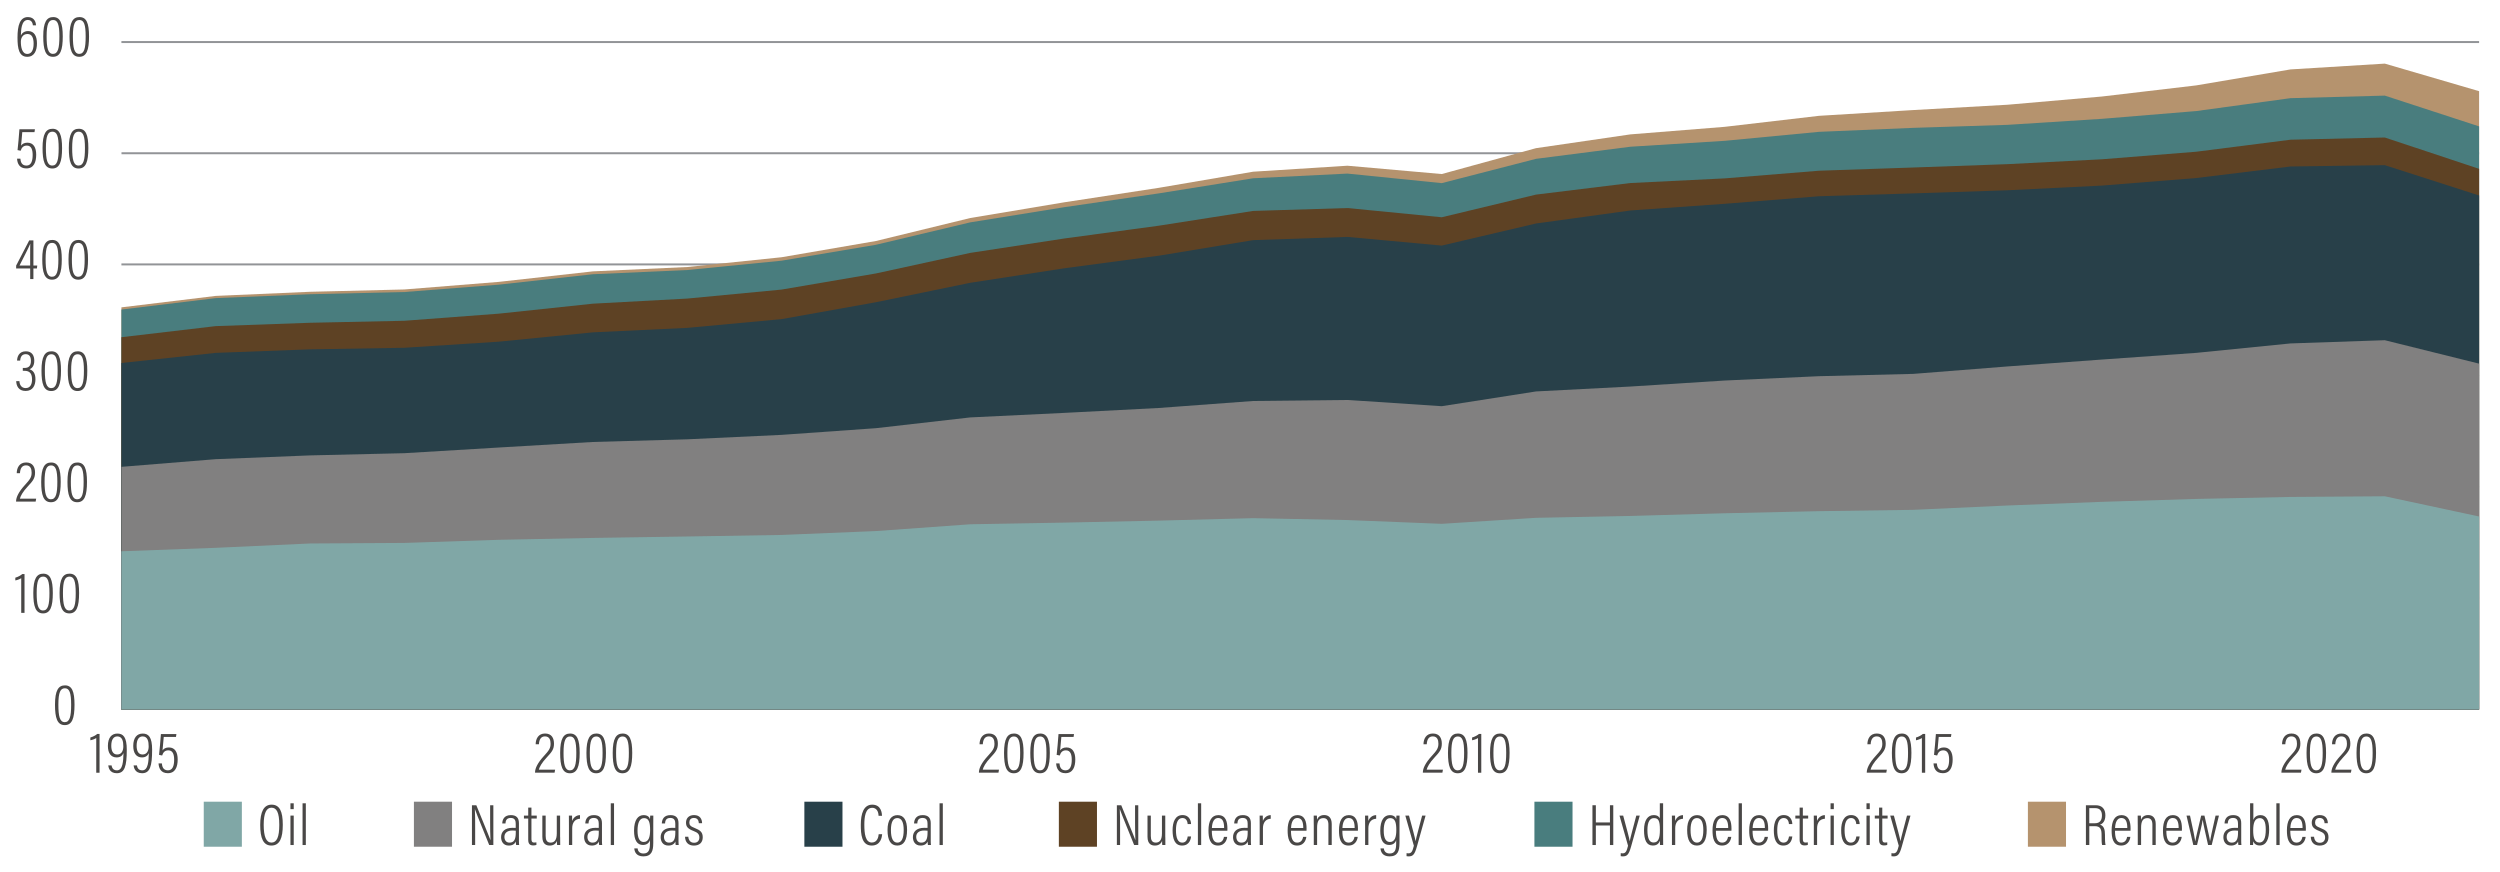 <?xml version="1.0" encoding="utf-8"?>
<!-- Generator: Adobe Illustrator 26.0.2, SVG Export Plug-In . SVG Version: 6.00 Build 0)  -->
<svg version="1.1" xmlns="http://www.w3.org/2000/svg" xmlns:xlink="http://www.w3.org/1999/xlink" x="0px" y="0px"
	 viewBox="0 0 940 327.89" style="enable-background:new 0 0 940 327.89;" xml:space="preserve">
<style type="text/css">
	.st0{fill:#494746;}
	.st1{fill:none;stroke:#929497;stroke-width:0.75;}
	.st2{fill:none;stroke:#929497;stroke-width:0.25;}
	.st3{fill:#B5936E;}
	.st4{fill:#497D7E;}
	.st5{fill:#5E4224;}
	.st6{fill:#284049;}
	.st7{fill:#80A7A6;}
	.st8{fill:#818080;}
</style>
<g id="LHS_Chart">
</g>
<g id="RHS_Chart">
	<g>
		<path class="st0" d="M12.36,9.52c-0.02-0.2-0.13-2.02-1.89-2.02c-2.49,0-2.55,3.92-2.62,5.83c0.37-0.79,1.21-1.65,2.73-1.65
			c2.29,0,3.32,1.89,3.32,4.64c0,2.6-0.92,5.04-3.65,5.04c-3.08,0-3.67-3.04-3.67-7.22c0-4.62,0.92-7.72,3.94-7.72
			c2.6,0,3.01,2.31,3.04,3.1H12.36z M12.64,16.41c0-2.18-0.64-3.63-2.29-3.63c-1.83,0-2.51,1.56-2.51,2.9c0,1.96,0.42,4.6,2.42,4.6
			C11.7,20.28,12.64,19.07,12.64,16.41z"/>
		<path class="st0" d="M23.6,13.7c0,5.19-0.95,7.66-3.67,7.66c-2.86,0-3.67-2.73-3.67-7.68c0-5.39,1.3-7.26,3.74-7.26
			C22.61,6.42,23.6,8.64,23.6,13.7z M17.53,13.66c0,4.36,0.51,6.6,2.4,6.6c1.87,0,2.4-2.13,2.4-6.56c0-4.49-0.64-6.18-2.35-6.18
			C18.3,7.52,17.53,9.02,17.53,13.66z"/>
		<path class="st0" d="M33.48,13.7c0,5.19-0.95,7.66-3.67,7.66c-2.86,0-3.67-2.73-3.67-7.68c0-5.39,1.3-7.26,3.74-7.26
			C32.49,6.42,33.48,8.64,33.48,13.7z M27.41,13.66c0,4.36,0.51,6.6,2.4,6.6c1.87,0,2.4-2.13,2.4-6.56c0-4.49-0.64-6.18-2.35-6.18
			C28.18,7.52,27.41,9.02,27.41,13.66z"/>
	</g>
	<g>
		<path class="st0" d="M12.97,49.69h-4.6C8.27,51.23,8,53.92,7.91,54.77c0.42-0.62,1.14-1.12,2.4-1.12c2.33,0,3.3,1.89,3.3,4.51
			c0,2.75-0.86,5.17-3.7,5.17c-2.66,0-3.39-1.89-3.5-3.67h1.25c0.09,1.03,0.4,2.6,2.29,2.6c1.78,0,2.33-1.76,2.33-4
			c0-1.94-0.48-3.52-2.18-3.52c-1.36,0-1.98,0.81-2.33,1.94l-1.17-0.24c0.2-1.65,0.55-5.59,0.7-7.83h5.83L12.97,49.69z"/>
		<path class="st0" d="M23.34,55.7c0,5.19-0.95,7.66-3.67,7.66c-2.86,0-3.67-2.73-3.67-7.68c0-5.39,1.3-7.26,3.74-7.26
			C22.35,48.41,23.34,50.64,23.34,55.7z M17.26,55.65c0,4.36,0.51,6.6,2.4,6.6c1.87,0,2.4-2.13,2.4-6.56c0-4.49-0.64-6.18-2.35-6.18
			C18.03,49.51,17.26,51.01,17.26,55.65z"/>
		<path class="st0" d="M33.22,55.7c0,5.19-0.95,7.66-3.67,7.66c-2.86,0-3.67-2.73-3.67-7.68c0-5.39,1.3-7.26,3.74-7.26
			C32.23,48.41,33.22,50.64,33.22,55.7z M27.14,55.65c0,4.36,0.51,6.6,2.4,6.6c1.87,0,2.4-2.13,2.4-6.56c0-4.49-0.64-6.18-2.35-6.18
			C27.91,49.51,27.14,51.01,27.14,55.65z"/>
	</g>
	<g>
		<path class="st0" d="M11.35,104.94v-4H6.07v-1.08l4.91-9.46h1.58v9.44h1.45l-0.13,1.1h-1.32v4H11.35z M11.35,95.43
			c0-1.19-0.02-2.75,0.04-3.81c-0.73,1.76-2.84,5.81-4.05,8.21h4V95.43z"/>
		<path class="st0" d="M23.23,97.5c0,5.19-0.95,7.66-3.67,7.66c-2.86,0-3.67-2.73-3.67-7.68c0-5.39,1.3-7.26,3.74-7.26
			C22.24,90.22,23.23,92.44,23.23,97.5z M17.15,97.46c0,4.36,0.51,6.6,2.4,6.6c1.87,0,2.4-2.13,2.4-6.56c0-4.49-0.64-6.18-2.35-6.18
			C17.92,91.32,17.15,92.82,17.15,97.46z"/>
		<path class="st0" d="M33.1,97.5c0,5.19-0.95,7.66-3.67,7.66c-2.86,0-3.67-2.73-3.67-7.68c0-5.39,1.3-7.26,3.74-7.26
			C32.11,90.22,33.1,92.44,33.1,97.5z M27.03,97.46c0,4.36,0.51,6.6,2.4,6.6c1.87,0,2.4-2.13,2.4-6.56c0-4.49-0.64-6.18-2.35-6.18
			C27.8,91.32,27.03,92.82,27.03,97.46z"/>
	</g>
	<g>
		<path class="st0" d="M6.42,135.59c0.02-1.39,0.68-3.5,3.3-3.5c2.35,0,3.17,1.63,3.17,3.56c0,1.89-0.84,2.82-1.78,3.17v0.02
			c1.34,0.44,2.22,1.5,2.22,3.78c0,2.11-0.86,4.38-3.7,4.38c-2.68,0-3.48-1.94-3.54-3.7H7.3c0.04,1.21,0.66,2.62,2.35,2.62
			c1.96,0,2.4-1.78,2.4-3.26c0-2.62-1.28-3.23-2.86-3.23H8.57v-1.08h0.64c1.43,0,2.42-0.62,2.42-2.64c0-1.47-0.51-2.55-1.98-2.55
			c-1.85,0-2.02,1.83-2.07,2.42H6.42z"/>
		<path class="st0" d="M22.94,139.37c0,5.19-0.95,7.66-3.67,7.66c-2.86,0-3.67-2.73-3.67-7.68c0-5.39,1.3-7.26,3.74-7.26
			C21.95,132.09,22.94,134.31,22.94,139.37z M16.87,139.33c0,4.36,0.51,6.6,2.4,6.6c1.87,0,2.4-2.13,2.4-6.56
			c0-4.49-0.64-6.18-2.35-6.18C17.64,133.19,16.87,134.69,16.87,139.33z"/>
		<path class="st0" d="M32.82,139.37c0,5.19-0.95,7.66-3.67,7.66c-2.86,0-3.67-2.73-3.67-7.68c0-5.39,1.3-7.26,3.74-7.26
			C31.83,132.09,32.82,134.31,32.82,139.37z M26.75,139.33c0,4.36,0.51,6.6,2.4,6.6c1.87,0,2.4-2.13,2.4-6.56
			c0-4.49-0.64-6.18-2.35-6.18C27.52,133.19,26.75,134.69,26.75,139.33z"/>
	</g>
	<g>
		<path class="st0" d="M6.04,188.62v-0.09c0-1.56,1.01-3.63,3.3-6.14c1.91-2.09,2.55-2.93,2.55-4.67c0-1.39-0.42-2.75-2.11-2.75
			c-1.47,0-2.18,1.12-2.27,2.95H6.29c0.02-2.07,1.03-4.03,3.52-4.03c2.53,0,3.37,1.78,3.37,3.81c0,2.09-0.77,3.1-2.71,5.17
			c-1.89,2.02-2.75,3.61-2.99,4.62h6.12l-0.2,1.12H6.04z"/>
		<path class="st0" d="M22.83,181.18c0,5.19-0.95,7.66-3.67,7.66c-2.86,0-3.67-2.73-3.67-7.68c0-5.39,1.3-7.26,3.74-7.26
			C21.84,173.9,22.83,176.12,22.83,181.18z M16.76,181.13c0,4.36,0.51,6.6,2.4,6.6c1.87,0,2.4-2.13,2.4-6.56
			c0-4.49-0.64-6.18-2.35-6.18C17.53,175,16.76,176.49,16.76,181.13z"/>
		<path class="st0" d="M32.71,181.18c0,5.19-0.95,7.66-3.67,7.66c-2.86,0-3.67-2.73-3.67-7.68c0-5.39,1.3-7.26,3.74-7.26
			C31.72,173.9,32.71,176.12,32.71,181.18z M26.64,181.13c0,4.36,0.51,6.6,2.4,6.6c1.87,0,2.4-2.13,2.4-6.56
			c0-4.49-0.64-6.18-2.35-6.18C27.41,175,26.64,176.49,26.64,181.13z"/>
	</g>
	<g>
		<path class="st0" d="M7.98,230.42V217.4c-0.46,0.35-1.67,0.77-2.22,0.84v-1.03c1.01-0.29,2.13-0.9,2.6-1.36h0.86v14.59H7.98z"/>
		<path class="st0" d="M19.86,222.98c0,5.19-0.95,7.66-3.67,7.66c-2.86,0-3.67-2.73-3.67-7.68c0-5.39,1.3-7.26,3.74-7.26
			C18.87,215.7,19.86,217.92,19.86,222.98z M13.79,222.94c0,4.36,0.51,6.6,2.4,6.6c1.87,0,2.4-2.13,2.4-6.56
			c0-4.49-0.64-6.18-2.35-6.18C14.56,216.8,13.79,218.3,13.79,222.94z"/>
		<path class="st0" d="M29.74,222.98c0,5.19-0.95,7.66-3.67,7.66c-2.86,0-3.67-2.73-3.67-7.68c0-5.39,1.3-7.26,3.74-7.26
			C28.75,215.7,29.74,217.92,29.74,222.98z M23.67,222.94c0,4.36,0.51,6.6,2.4,6.6c1.87,0,2.4-2.13,2.4-6.56
			c0-4.49-0.64-6.18-2.35-6.18C24.44,216.8,23.67,218.3,23.67,222.94z"/>
	</g>
	<g>
		<path class="st0" d="M28.02,264.98c0,5.19-0.95,7.66-3.67,7.66c-2.86,0-3.67-2.73-3.67-7.68c0-5.39,1.3-7.26,3.74-7.26
			C27.03,257.69,28.02,259.92,28.02,264.98z M21.95,264.93c0,4.36,0.51,6.6,2.4,6.6c1.87,0,2.4-2.13,2.4-6.56
			c0-4.49-0.64-6.18-2.35-6.18C22.72,258.79,21.95,260.29,21.95,264.93z"/>
	</g>
	<line class="st1" x1="45.65" y1="15.81" x2="932.14" y2="15.81"/>
	<line class="st1" x1="45.68" y1="57.62" x2="932.14" y2="57.62"/>
	<line class="st1" x1="45.65" y1="99.42" x2="932.14" y2="99.42"/>
	<line class="st2" x1="45.65" y1="141.23" x2="932.14" y2="141.23"/>
	<line class="st2" x1="45.65" y1="183.03" x2="932.14" y2="183.03"/>
	<line class="st2" x1="65.17" y1="224.84" x2="932.14" y2="224.84"/>
	<line class="st2" x1="45.66" y1="266.64" x2="932.14" y2="266.64"/>
	<g>
		<g>
			<path class="st0" d="M785.58,310.65v7.08h-1.28v-14.96h3.67c2.42,0,3.65,1.43,3.65,3.78c0,2.27-1.06,3.21-2.02,3.52
				c1.47,0.48,1.87,1.8,1.87,3.85v0.59c0,1.28,0.02,2.4,0.22,3.21h-1.3c-0.2-0.68-0.2-2.07-0.2-3.26v-0.48
				c0-2.18-0.42-3.34-2.58-3.34H785.58z M785.58,309.54h2.13c1.91,0,2.62-1.17,2.62-2.97c0-1.58-0.73-2.71-2.49-2.71h-2.27V309.54z"
				/>
			<path class="st0" d="M795.24,312.36c0,2.44,0.44,4.47,2.33,4.47c1.91,0,2.16-1.85,2.22-2.18h1.23c-0.02,0.26-0.35,3.28-3.46,3.28
				c-3.15,0-3.59-2.97-3.59-5.72c0-3.5,1.14-5.72,3.67-5.72c2.79,0,3.46,2.38,3.46,5.1c0,0.15,0,0.46-0.02,0.77H795.24z
				 M799.86,311.33c0-2.22-0.51-3.76-2.22-3.76c-2.22,0-2.33,3.01-2.38,3.76H799.86z"/>
			<path class="st0" d="M803.79,310.07c0-2.27-0.02-2.93-0.02-3.41h1.19c0.02,0.26,0.07,0.68,0.07,1.56
				c0.37-0.97,1.17-1.76,2.68-1.76s2.84,0.84,2.84,3.39v7.88h-1.25v-7.68c0-1.43-0.51-2.44-1.87-2.44c-1.69,0-2.38,1.14-2.38,3.63
				v6.49h-1.25V310.07z"/>
			<path class="st0" d="M814.55,312.36c0,2.44,0.44,4.47,2.33,4.47c1.91,0,2.16-1.85,2.22-2.18h1.23c-0.02,0.26-0.35,3.28-3.46,3.28
				c-3.15,0-3.59-2.97-3.59-5.72c0-3.5,1.14-5.72,3.67-5.72c2.79,0,3.46,2.38,3.46,5.1c0,0.15,0,0.46-0.02,0.77H814.55z
				 M819.17,311.33c0-2.22-0.51-3.76-2.22-3.76c-2.22,0-2.33,3.01-2.38,3.76H819.17z"/>
			<path class="st0" d="M823.44,306.66c1.17,5.39,1.76,8.1,1.98,9.66h0.02c0.22-1.43,0.68-3.19,2.2-9.66h1.23
				c1.47,6.42,1.94,8.41,2.09,9.59h0.02c0.18-1.23,0.66-3.37,2.07-9.59h1.28l-2.73,11.07h-1.36c-0.84-3.72-1.76-7.68-2.02-9.44
				h-0.02c-0.22,1.67-1.08,5.1-2.11,9.44h-1.41l-2.55-11.07H823.44z"/>
			<path class="st0" d="M842.69,315.95c0,0.75,0.04,1.5,0.09,1.78h-1.14c-0.07-0.26-0.11-0.88-0.11-1.34
				c-0.4,0.97-1.28,1.54-2.66,1.54c-2.13,0-2.88-1.65-2.88-3.17c0-1.94,1.3-3.5,4.25-3.5c0.57,0,0.9,0,1.25,0.02v-1.56
				c0-0.95-0.2-2.18-1.85-2.18c-1.85,0-1.94,1.34-2,2.09h-1.21c0.04-1.56,0.79-3.15,3.23-3.15c2.07,0,3.04,1.01,3.04,3.04V315.95z
				 M841.5,312.34c-0.29-0.04-0.62-0.07-1.21-0.07c-2.16,0-3.06,1.06-3.06,2.4c0,1.17,0.62,2.16,1.89,2.16
				c1.74,0,2.38-1.19,2.38-3.78V312.34z"/>
			<path class="st0" d="M846.03,302.04h1.23v6.23c0.33-0.9,1.12-1.78,2.71-1.78c2.05,0,3.23,1.67,3.23,5.43
				c0,3.39-0.95,5.98-3.54,5.98c-1.41,0-2.09-0.7-2.44-1.56c0,0.4-0.02,0.9-0.07,1.39h-1.14c0.02-0.53,0.02-1.56,0.02-3.01V302.04z
				 M849.71,307.61c-1.89,0-2.51,1.76-2.51,4.6c0,2.68,0.46,4.58,2.33,4.58c1.58,0,2.4-1.54,2.4-4.84
				C851.93,308.93,851.16,307.61,849.71,307.61z"/>
			<path class="st0" d="M855.91,317.73v-15.69h1.23v15.69H855.91z"/>
			<path class="st0" d="M861.15,312.36c0,2.44,0.44,4.47,2.33,4.47c1.91,0,2.16-1.85,2.22-2.18h1.23c-0.02,0.26-0.35,3.28-3.46,3.28
				c-3.15,0-3.59-2.97-3.59-5.72c0-3.5,1.14-5.72,3.67-5.72c2.79,0,3.46,2.38,3.46,5.1c0,0.15,0,0.46-0.02,0.77H861.15z
				 M865.77,311.33c0-2.22-0.51-3.76-2.22-3.76c-2.22,0-2.33,3.01-2.38,3.76H865.77z"/>
			<path class="st0" d="M870.08,314.61c0.11,1.34,0.81,2.27,2.18,2.27c1.34,0,1.98-0.86,1.98-1.98c0-1.28-0.66-1.85-2.18-2.44
				c-2.16-0.84-2.84-1.63-2.84-3.15c0-1.47,0.9-2.84,3.01-2.84c2.31,0,3.01,1.56,3.04,3.06h-1.23c-0.04-0.59-0.2-1.98-1.85-1.98
				c-1.19,0-1.72,0.73-1.72,1.72c0,0.95,0.4,1.43,2,2.05c2.05,0.81,3.04,1.56,3.04,3.5c0,1.96-1.23,3.12-3.34,3.12
				c-2.13,0-3.26-1.3-3.32-3.32H870.08z"/>
		</g>
		<rect x="762.49" y="301.44" class="st3" width="14.33" height="16.93"/>
	</g>
	<g>
		<g>
			<path class="st0" d="M598.76,302.77h1.28v6.47h5.3v-6.47h1.25v14.96h-1.25v-7.35h-5.3v7.35h-1.28V302.77z"/>
			<path class="st0" d="M610.31,306.66c1.34,5.04,2.31,8.47,2.46,9.59h0.02c0.2-1.17,1.3-5.17,2.46-9.59h1.3l-3.26,11.64
				c-0.88,3.17-1.58,3.7-3.17,3.7c-0.22,0-0.53-0.02-0.73-0.07v-1.14c0.15,0.04,0.46,0.07,0.7,0.07c1.23,0,1.56-0.9,2.05-2.86
				l-3.21-11.33H610.31z"/>
			<path class="st0" d="M625.33,302.04v12.94c0,0.99,0,2.09,0.02,2.75h-1.19c-0.02-0.29-0.07-1.08-0.07-1.61
				c-0.33,1.03-1.06,1.8-2.64,1.8c-2.29,0-3.3-1.91-3.3-5.85c0-3.59,1.39-5.59,3.61-5.59c1.52,0,2.07,0.66,2.33,1.25v-5.7H625.33z
				 M621.72,316.78c1.87,0,2.4-1.63,2.4-4.75c0-3.5-0.55-4.42-2.27-4.42c-1.43,0-2.42,1.3-2.42,4.47
				C619.44,315.51,620.27,316.78,621.72,316.78z"/>
			<path class="st0" d="M628.65,310.45c0-1.76,0-2.99-0.02-3.78h1.19c0.02,0.33,0.04,0.86,0.04,2.02c0.51-1.36,1.61-2.18,2.95-2.2
				v1.36c-1.96,0.09-2.93,1.54-2.93,3.57v6.31h-1.23V310.45z"/>
			<path class="st0" d="M641.72,312.05c0,3.85-1.23,5.88-3.65,5.88c-2.53,0-3.7-1.96-3.7-5.85c0-3.81,1.45-5.59,3.74-5.59
				C640.45,306.49,641.72,308.33,641.72,312.05z M635.65,312.1c0,3.26,0.88,4.73,2.42,4.73s2.38-1.52,2.38-4.75
				c0-2.99-0.81-4.49-2.4-4.49C636.57,307.59,635.65,308.86,635.65,312.1z"/>
			<path class="st0" d="M645.18,312.36c0,2.44,0.44,4.47,2.33,4.47c1.91,0,2.16-1.85,2.22-2.18h1.23c-0.02,0.26-0.35,3.28-3.46,3.28
				c-3.15,0-3.59-2.97-3.59-5.72c0-3.5,1.14-5.72,3.67-5.72c2.79,0,3.46,2.38,3.46,5.1c0,0.15,0,0.46-0.02,0.77H645.18z
				 M649.8,311.33c0-2.22-0.51-3.76-2.22-3.76c-2.22,0-2.33,3.01-2.38,3.76H649.8z"/>
			<path class="st0" d="M653.73,317.73v-15.69h1.23v15.69H653.73z"/>
			<path class="st0" d="M658.97,312.36c0,2.44,0.44,4.47,2.33,4.47c1.91,0,2.16-1.85,2.22-2.18h1.23c-0.02,0.26-0.35,3.28-3.46,3.28
				c-3.15,0-3.59-2.97-3.59-5.72c0-3.5,1.14-5.72,3.67-5.72c2.79,0,3.46,2.38,3.46,5.1c0,0.15,0,0.46-0.02,0.77H658.97z
				 M663.59,311.33c0-2.22-0.51-3.76-2.22-3.76c-2.22,0-2.33,3.01-2.38,3.76H663.59z"/>
			<path class="st0" d="M673.91,314.5c-0.04,0.46-0.31,3.43-3.39,3.43c-2.77,0-3.56-2.55-3.56-5.74s1.03-5.72,3.72-5.72
				c3.06,0,3.24,2.93,3.24,3.39h-1.28c-0.02-0.46-0.22-2.29-1.96-2.29c-1.78,0-2.44,1.94-2.44,4.6c0,2.88,0.7,4.66,2.35,4.66
				c1.74,0,1.98-1.76,2.07-2.33H673.91z"/>
			<path class="st0" d="M675.05,306.66h1.61v-3.01h1.21v3.01h2v1.1h-2v7.7c0,0.81,0.18,1.34,1.03,1.34c0.26,0,0.64-0.02,0.84-0.07
				v0.97c-0.35,0.13-0.86,0.18-1.21,0.18c-1.12,0-1.87-0.48-1.87-2.13v-7.99h-1.61V306.66z"/>
			<path class="st0" d="M682,310.45c0-1.76,0-2.99-0.02-3.78h1.19c0.02,0.33,0.04,0.86,0.04,2.02c0.51-1.36,1.61-2.18,2.95-2.2v1.36
				c-1.96,0.09-2.93,1.54-2.93,3.57v6.31H682V310.45z"/>
			<path class="st0" d="M688.29,304.24v-2.2h1.23v2.2H688.29z M688.29,306.66h1.23v11.07h-1.23V306.66z"/>
			<path class="st0" d="M699.23,314.5c-0.04,0.46-0.31,3.43-3.39,3.43c-2.77,0-3.56-2.55-3.56-5.74s1.03-5.72,3.72-5.72
				c3.06,0,3.24,2.93,3.24,3.39h-1.28c-0.02-0.46-0.22-2.29-1.96-2.29c-1.78,0-2.44,1.94-2.44,4.6c0,2.88,0.7,4.66,2.35,4.66
				c1.74,0,1.98-1.76,2.07-2.33H699.23z"/>
			<path class="st0" d="M701.8,304.24v-2.2h1.23v2.2H701.8z M701.8,306.66h1.23v11.07h-1.23V306.66z"/>
			<path class="st0" d="M704.92,306.66h1.61v-3.01h1.21v3.01h2v1.1h-2v7.7c0,0.81,0.18,1.34,1.03,1.34c0.26,0,0.64-0.02,0.84-0.07
				v0.97c-0.35,0.13-0.86,0.18-1.21,0.18c-1.12,0-1.87-0.48-1.87-2.13v-7.99h-1.61V306.66z"/>
			<path class="st0" d="M712.1,306.66c1.34,5.04,2.31,8.47,2.46,9.59h0.02c0.2-1.17,1.3-5.17,2.46-9.59h1.3l-3.26,11.64
				c-0.88,3.17-1.58,3.7-3.17,3.7c-0.22,0-0.53-0.02-0.73-0.07v-1.14c0.15,0.04,0.46,0.07,0.7,0.07c1.23,0,1.56-0.9,2.05-2.86
				l-3.21-11.33H712.1z"/>
		</g>
		<rect x="576.94" y="301.44" class="st4" width="14.33" height="16.93"/>
	</g>
	<g>
		<g>
			<path class="st0" d="M419.94,317.73v-14.96h1.65c4.53,11.13,5.1,12.48,5.3,13.09h0.02c-0.11-2.09-0.13-4.36-0.13-6.78v-6.31h1.21
				v14.96h-1.56c-4.71-11.64-5.21-12.94-5.37-13.49h-0.02c0.11,1.87,0.11,4.42,0.11,7.11v6.38H419.94z"/>
			<path class="st0" d="M438.16,314.78c0,1.32,0,2.42,0.02,2.95h-1.17c-0.04-0.31-0.07-0.73-0.07-1.58
				c-0.37,1.14-1.34,1.78-2.71,1.78c-1.17,0-2.77-0.44-2.77-3.3v-7.96h1.25v7.66c0,1.54,0.46,2.49,1.87,2.49
				c1.3,0,2.31-0.81,2.31-3.46v-6.69h1.25V314.78z"/>
			<path class="st0" d="M447.84,314.5c-0.04,0.46-0.31,3.43-3.39,3.43c-2.77,0-3.56-2.55-3.56-5.74s1.03-5.72,3.72-5.72
				c3.06,0,3.23,2.93,3.23,3.39h-1.28c-0.02-0.46-0.22-2.29-1.96-2.29c-1.78,0-2.44,1.94-2.44,4.6c0,2.88,0.7,4.66,2.35,4.66
				c1.74,0,1.98-1.76,2.07-2.33H447.84z"/>
			<path class="st0" d="M450.41,317.73v-15.69h1.23v15.69H450.41z"/>
			<path class="st0" d="M455.65,312.36c0,2.44,0.44,4.47,2.33,4.47c1.91,0,2.16-1.85,2.22-2.18h1.23c-0.02,0.26-0.35,3.28-3.45,3.28
				c-3.15,0-3.59-2.97-3.59-5.72c0-3.5,1.14-5.72,3.67-5.72c2.79,0,3.45,2.38,3.45,5.1c0,0.15,0,0.46-0.02,0.77H455.65z
				 M460.27,311.33c0-2.22-0.51-3.76-2.22-3.76c-2.22,0-2.33,3.01-2.38,3.76H460.27z"/>
			<path class="st0" d="M470.32,315.95c0,0.75,0.04,1.5,0.09,1.78h-1.14c-0.07-0.26-0.11-0.88-0.11-1.34
				c-0.4,0.97-1.28,1.54-2.66,1.54c-2.13,0-2.88-1.65-2.88-3.17c0-1.94,1.3-3.5,4.25-3.5c0.57,0,0.9,0,1.25,0.02v-1.56
				c0-0.95-0.2-2.18-1.85-2.18c-1.85,0-1.94,1.34-2,2.09h-1.21c0.04-1.56,0.79-3.15,3.23-3.15c2.07,0,3.04,1.01,3.04,3.04V315.95z
				 M469.13,312.34c-0.29-0.04-0.62-0.07-1.21-0.07c-2.16,0-3.06,1.06-3.06,2.4c0,1.17,0.62,2.16,1.89,2.16
				c1.74,0,2.38-1.19,2.38-3.78V312.34z"/>
			<path class="st0" d="M473.64,310.45c0-1.76,0-2.99-0.02-3.78h1.19c0.02,0.33,0.04,0.86,0.04,2.02c0.51-1.36,1.61-2.18,2.95-2.2
				v1.36c-1.96,0.09-2.93,1.54-2.93,3.57v6.31h-1.23V310.45z"/>
			<path class="st0" d="M485.41,312.36c0,2.44,0.44,4.47,2.33,4.47c1.91,0,2.16-1.85,2.22-2.18h1.23c-0.02,0.26-0.35,3.28-3.45,3.28
				c-3.15,0-3.59-2.97-3.59-5.72c0-3.5,1.14-5.72,3.67-5.72c2.79,0,3.45,2.38,3.45,5.1c0,0.15,0,0.46-0.02,0.77H485.41z
				 M490.03,311.33c0-2.22-0.51-3.76-2.22-3.76c-2.22,0-2.33,3.01-2.38,3.76H490.03z"/>
			<path class="st0" d="M493.97,310.07c0-2.27-0.02-2.93-0.02-3.41h1.19c0.02,0.26,0.07,0.68,0.07,1.56
				c0.37-0.97,1.17-1.76,2.68-1.76s2.84,0.84,2.84,3.39v7.88h-1.25v-7.68c0-1.43-0.51-2.44-1.87-2.44c-1.69,0-2.38,1.14-2.38,3.63
				v6.49h-1.25V310.07z"/>
			<path class="st0" d="M504.73,312.36c0,2.44,0.44,4.47,2.33,4.47c1.91,0,2.16-1.85,2.22-2.18h1.23c-0.02,0.26-0.35,3.28-3.46,3.28
				c-3.15,0-3.59-2.97-3.59-5.72c0-3.5,1.14-5.72,3.67-5.72c2.79,0,3.46,2.38,3.46,5.1c0,0.15,0,0.46-0.02,0.77H504.73z
				 M509.35,311.33c0-2.22-0.51-3.76-2.22-3.76c-2.22,0-2.33,3.01-2.38,3.76H509.35z"/>
			<path class="st0" d="M513.28,310.45c0-1.76,0-2.99-0.02-3.78h1.19c0.02,0.33,0.04,0.86,0.04,2.02c0.51-1.36,1.61-2.18,2.95-2.2
				v1.36c-1.96,0.09-2.93,1.54-2.93,3.57v6.31h-1.23V310.45z"/>
			<path class="st0" d="M526.2,317.09c0,2.82-0.62,4.91-3.72,4.91c-2.75,0-3.34-1.85-3.41-2.99h1.25c0.04,0.7,0.51,1.91,2.18,1.91
				c2.05,0,2.46-1.47,2.46-3.83v-1.21c-0.37,1.21-1.34,1.83-2.64,1.83c-2.2,0-3.34-1.83-3.34-5.39c0-4.05,1.52-5.83,3.59-5.83
				c1.52,0,2.2,0.73,2.4,1.54c0-0.55,0.07-1.17,0.09-1.36h1.17c-0.02,0.53-0.02,1.67-0.02,3.15V317.09z M522.59,316.59
				c1.87,0,2.42-1.87,2.42-4.51c0-2.84-0.46-4.47-2.27-4.47c-1.63,0-2.46,1.67-2.46,4.71C520.28,315.16,521.07,316.59,522.59,316.59
				z"/>
			<path class="st0" d="M529.78,306.66c1.34,5.04,2.31,8.47,2.46,9.59h0.02c0.2-1.17,1.3-5.17,2.46-9.59h1.3l-3.26,11.64
				c-0.88,3.17-1.58,3.7-3.17,3.7c-0.22,0-0.53-0.02-0.73-0.07v-1.14c0.15,0.04,0.46,0.07,0.7,0.07c1.23,0,1.56-0.9,2.05-2.86
				l-3.21-11.33H529.78z"/>
		</g>
		<rect x="398.13" y="301.44" class="st5" width="14.33" height="16.93"/>
	</g>
	<g>
		<g>
			<path class="st0" d="M331.69,313.66c-0.07,0.92-0.46,4.27-3.92,4.27c-3.87,0-4.11-4.38-4.11-7.81c0-4.18,1.06-7.57,4.31-7.57
				c3.48,0,3.63,3.39,3.67,4.18h-1.3c-0.02-0.51-0.13-2.99-2.4-2.99c-2.62,0-2.95,3.63-2.95,6.36c0,3.28,0.37,6.69,2.82,6.69
				c2.16,0,2.51-2.29,2.57-3.12H331.69z"/>
			<path class="st0" d="M341.06,312.05c0,3.85-1.23,5.88-3.65,5.88c-2.53,0-3.7-1.96-3.7-5.85c0-3.81,1.45-5.59,3.74-5.59
				C339.78,306.49,341.06,308.33,341.06,312.05z M334.99,312.1c0,3.26,0.88,4.73,2.42,4.73c1.54,0,2.38-1.52,2.38-4.75
				c0-2.99-0.81-4.49-2.4-4.49C335.91,307.59,334.99,308.86,334.99,312.1z"/>
			<path class="st0" d="M349.95,315.95c0,0.75,0.04,1.5,0.09,1.78h-1.14c-0.07-0.26-0.11-0.88-0.11-1.34
				c-0.4,0.97-1.28,1.54-2.66,1.54c-2.13,0-2.88-1.65-2.88-3.17c0-1.94,1.3-3.5,4.25-3.5c0.57,0,0.9,0,1.25,0.02v-1.56
				c0-0.95-0.2-2.18-1.85-2.18c-1.85,0-1.94,1.34-2,2.09h-1.21c0.04-1.56,0.79-3.15,3.23-3.15c2.07,0,3.04,1.01,3.04,3.04V315.95z
				 M348.76,312.34c-0.29-0.04-0.62-0.07-1.21-0.07c-2.16,0-3.06,1.06-3.06,2.4c0,1.17,0.62,2.16,1.89,2.16
				c1.74,0,2.38-1.19,2.38-3.78V312.34z"/>
			<path class="st0" d="M353.27,317.73v-15.69h1.23v15.69H353.27z"/>
		</g>
		<rect x="302.44" y="301.44" class="st6" width="14.33" height="16.93"/>
	</g>
	<g>
		<g>
			<path class="st0" d="M106.33,310.12c0,4.95-1.12,7.81-4.29,7.81c-3.04,0-4.2-2.73-4.2-7.77c0-4.99,1.39-7.61,4.27-7.61
				C105.14,302.55,106.33,305.08,106.33,310.12z M99.15,310.12c0,4.53,0.97,6.69,2.93,6.69c2.02,0,2.93-2.13,2.93-6.65
				c0-4.69-0.99-6.47-2.95-6.47C100.16,303.69,99.15,305.76,99.15,310.12z"/>
			<path class="st0" d="M109.21,304.24v-2.2h1.23v2.2H109.21z M109.21,306.66h1.23v11.07h-1.23V306.66z"/>
			<path class="st0" d="M113.76,317.73v-15.69h1.23v15.69H113.76z"/>
		</g>
		<rect x="76.61" y="301.44" class="st7" width="14.33" height="16.93"/>
	</g>
	<polygon class="st3" points="861.22,26.1 825.76,32.11 790.3,36.29 754.84,39.38 719.39,41.38 683.93,43.55 648.46,47.69 
		613,50.53 577.54,55.71 542.09,65.44 506.63,62.31 471.17,64.56 435.71,70.62 400.25,76.05 364.79,81.98 329.33,90.62 
		293.87,96.72 258.41,100.4 222.95,102.03 187.49,105.99 152.03,108.84 116.57,109.71 81.11,111.26 45.65,115.56 45.65,266.75 
		932.14,266.75 932.14,34.28 896.68,23.92 	"/>
	<polygon class="st4" points="861.22,36.91 825.76,41.76 790.3,44.68 754.84,46.94 719.39,48.07 683.93,49.57 648.46,52.95 
		613,55.17 577.54,59.72 542.09,68.86 506.63,65.27 471.17,67.03 435.71,72.71 400.25,77.89 364.79,83.61 329.33,92.04 
		293.87,98.02 258.41,101.53 222.95,103.11 187.49,107.04 152.03,109.8 116.57,110.63 81.11,112.09 45.65,116.39 45.65,266.75 
		932.14,266.75 932.14,47.52 896.68,35.95 	"/>
	<polygon class="st5" points="861.22,52.53 825.76,57.05 790.3,59.89 754.84,61.72 719.39,62.98 683.93,64.19 648.46,67.07 
		613,68.82 577.54,73.17 542.09,81.69 506.63,78.22 471.17,79.31 435.71,84.86 400.25,89.66 364.79,95.09 329.33,102.82 
		293.87,108.88 258.41,112.26 222.95,114.18 187.49,117.94 152.03,120.61 116.57,121.36 81.11,122.62 45.65,126.79 45.65,266.75 
		932.14,266.75 932.14,63.48 896.68,51.7 	"/>
	<polygon class="st6" points="861.22,62.6 825.76,66.94 790.3,69.78 754.84,71.54 719.39,72.71 683.93,73.79 648.46,76.63 
		613,79.14 577.54,84.03 542.09,92.34 506.63,89.08 471.17,90.29 435.71,96.14 400.25,100.86 364.79,106.33 329.33,113.64 
		293.87,119.99 258.41,123.28 222.95,124.96 187.49,128.47 152.03,130.76 116.57,131.35 81.11,132.68 45.65,136.48 45.65,266.75 
		932.14,266.75 932.14,73.5 896.68,62.1 	"/>
	<polygon class="st8" points="861.22,129.13 825.76,132.68 790.3,135.19 754.84,137.78 719.39,140.58 683.93,141.45 648.46,143.08 
		613,145.34 577.54,147.18 542.09,152.73 506.63,150.39 471.17,150.77 435.71,153.4 400.25,155.24 364.79,156.95 329.33,161 
		293.87,163.51 258.41,165.18 222.95,166.18 187.49,168.27 152.03,170.4 116.57,171.23 81.11,172.65 45.65,175.53 45.65,266.75 
		932.14,266.75 932.14,136.73 896.68,127.92 	"/>
	<polygon class="st7" points="861.22,186.85 825.76,187.6 790.3,188.69 754.84,190.07 719.39,191.7 683.93,192.2 648.46,192.99 
		613,194 577.54,194.7 542.09,196.96 506.63,195.54 471.17,194.83 435.71,195.75 400.25,196.5 364.79,197.13 329.33,199.68 
		293.87,201.14 258.41,201.72 222.95,202.26 187.49,202.97 152.03,204.14 116.57,204.35 81.11,205.98 45.65,207.28 45.65,266.75 
		932.14,266.75 932.14,194.2 896.68,186.6 	"/>
	<g>
		<path class="st0" d="M36.19,290.53V277.5c-0.46,0.35-1.67,0.77-2.22,0.84v-1.03c1.01-0.29,2.13-0.9,2.6-1.36h0.86v14.59H36.19z"/>
		<path class="st0" d="M41.95,287.8c0.13,0.68,0.42,1.85,2.02,1.85c2.24,0,2.38-3.48,2.46-6.49c-0.44,1.03-1.25,1.63-2.6,1.63
			c-2.11,0-3.26-1.63-3.26-4.31c0-3.17,1.45-4.66,3.56-4.66c2.2,0,3.54,1.32,3.54,6.09c0,6.21-0.81,8.82-3.76,8.82
			c-2.79,0-3.1-2.22-3.21-2.93H41.95z M41.84,280.41c0,1.8,0.57,3.28,2.22,3.28c1.61,0,2.31-1.32,2.31-3.06
			c0-1.83-0.33-3.74-2.27-3.74C42.72,276.89,41.84,278.05,41.84,280.41z"/>
		<path class="st0" d="M51.48,287.8c0.13,0.68,0.42,1.85,2.02,1.85c2.24,0,2.38-3.48,2.46-6.49c-0.44,1.03-1.25,1.63-2.6,1.63
			c-2.11,0-3.26-1.63-3.26-4.31c0-3.17,1.45-4.66,3.56-4.66c2.2,0,3.54,1.32,3.54,6.09c0,6.21-0.81,8.82-3.76,8.82
			c-2.79,0-3.1-2.22-3.21-2.93H51.48z M51.37,280.41c0,1.8,0.57,3.28,2.22,3.28c1.61,0,2.31-1.32,2.31-3.06
			c0-1.83-0.33-3.74-2.27-3.74C52.25,276.89,51.37,278.05,51.37,280.41z"/>
		<path class="st0" d="M66.17,277.08h-4.6c-0.11,1.54-0.37,4.22-0.46,5.08c0.42-0.62,1.14-1.12,2.4-1.12c2.33,0,3.3,1.89,3.3,4.51
			c0,2.75-0.86,5.17-3.7,5.17c-2.66,0-3.39-1.89-3.5-3.67h1.25c0.09,1.03,0.4,2.6,2.29,2.6c1.78,0,2.33-1.76,2.33-4
			c0-1.94-0.48-3.52-2.18-3.52c-1.36,0-1.98,0.81-2.33,1.94l-1.17-0.24c0.2-1.65,0.55-5.59,0.7-7.83h5.83L66.17,277.08z"/>
	</g>
	<g>
		<path class="st0" d="M368.07,290.53v-0.09c0-1.56,1.01-3.63,3.3-6.14c1.91-2.09,2.55-2.93,2.55-4.67c0-1.39-0.42-2.75-2.11-2.75
			c-1.47,0-2.18,1.12-2.27,2.95h-1.23c0.02-2.07,1.03-4.03,3.52-4.03c2.53,0,3.37,1.78,3.37,3.81c0,2.09-0.77,3.1-2.71,5.17
			c-1.89,2.02-2.75,3.61-2.99,4.62h6.12l-0.2,1.12H368.07z"/>
		<path class="st0" d="M384.86,283.09c0,5.19-0.95,7.66-3.67,7.66c-2.86,0-3.67-2.73-3.67-7.68c0-5.39,1.3-7.26,3.74-7.26
			C383.87,275.81,384.86,278.03,384.86,283.09z M378.78,283.05c0,4.36,0.51,6.6,2.4,6.6c1.87,0,2.4-2.13,2.4-6.56
			c0-4.49-0.64-6.18-2.35-6.18C379.55,276.91,378.78,278.41,378.78,283.05z"/>
		<path class="st0" d="M394.73,283.09c0,5.19-0.95,7.66-3.67,7.66c-2.86,0-3.67-2.73-3.67-7.68c0-5.39,1.3-7.26,3.74-7.26
			C393.74,275.81,394.73,278.03,394.73,283.09z M388.66,283.05c0,4.36,0.51,6.6,2.4,6.6c1.87,0,2.4-2.13,2.4-6.56
			c0-4.49-0.64-6.18-2.35-6.18C389.43,276.91,388.66,278.41,388.66,283.05z"/>
		<path class="st0" d="M403.67,277.08h-4.6c-0.11,1.54-0.37,4.22-0.46,5.08c0.42-0.62,1.14-1.12,2.4-1.12c2.33,0,3.3,1.89,3.3,4.51
			c0,2.75-0.86,5.17-3.7,5.17c-2.66,0-3.39-1.89-3.5-3.67h1.25c0.09,1.03,0.4,2.6,2.29,2.6c1.78,0,2.33-1.76,2.33-4
			c0-1.94-0.48-3.52-2.18-3.52c-1.36,0-1.98,0.81-2.33,1.94l-1.17-0.24c0.2-1.65,0.55-5.59,0.7-7.83h5.83L403.67,277.08z"/>
	</g>
	<g>
		<path class="st0" d="M201.17,290.53v-0.09c0-1.56,1.01-3.63,3.3-6.14c1.91-2.09,2.55-2.93,2.55-4.67c0-1.39-0.42-2.75-2.11-2.75
			c-1.47,0-2.18,1.12-2.27,2.95h-1.23c0.02-2.07,1.03-4.03,3.52-4.03c2.53,0,3.37,1.78,3.37,3.81c0,2.09-0.77,3.1-2.71,5.17
			c-1.89,2.02-2.75,3.61-2.99,4.62h6.12l-0.2,1.12H201.17z"/>
		<path class="st0" d="M217.96,283.09c0,5.19-0.95,7.66-3.67,7.66c-2.86,0-3.67-2.73-3.67-7.68c0-5.39,1.3-7.26,3.74-7.26
			C216.97,275.81,217.96,278.03,217.96,283.09z M211.89,283.05c0,4.36,0.51,6.6,2.4,6.6c1.87,0,2.4-2.13,2.4-6.56
			c0-4.49-0.64-6.18-2.35-6.18C212.66,276.91,211.89,278.41,211.89,283.05z"/>
		<path class="st0" d="M227.84,283.09c0,5.19-0.95,7.66-3.67,7.66c-2.86,0-3.67-2.73-3.67-7.68c0-5.39,1.3-7.26,3.74-7.26
			C226.85,275.81,227.84,278.03,227.84,283.09z M221.77,283.05c0,4.36,0.51,6.6,2.4,6.6c1.87,0,2.4-2.13,2.4-6.56
			c0-4.49-0.64-6.18-2.35-6.18C222.54,276.91,221.77,278.41,221.77,283.05z"/>
		<path class="st0" d="M237.72,283.09c0,5.19-0.95,7.66-3.67,7.66c-2.86,0-3.67-2.73-3.67-7.68c0-5.39,1.3-7.26,3.74-7.26
			C236.73,275.81,237.72,278.03,237.72,283.09z M231.65,283.05c0,4.36,0.51,6.6,2.4,6.6c1.87,0,2.4-2.13,2.4-6.56
			c0-4.49-0.64-6.18-2.35-6.18C232.42,276.91,231.65,278.41,231.65,283.05z"/>
	</g>
	<g>
		<path class="st0" d="M701.9,290.53v-0.09c0-1.56,1.01-3.63,3.3-6.14c1.91-2.09,2.55-2.93,2.55-4.67c0-1.39-0.42-2.75-2.11-2.75
			c-1.47,0-2.18,1.12-2.27,2.95h-1.23c0.02-2.07,1.03-4.03,3.52-4.03c2.53,0,3.37,1.78,3.37,3.81c0,2.09-0.77,3.1-2.71,5.17
			c-1.89,2.02-2.75,3.61-2.99,4.62h6.12l-0.2,1.12H701.9z"/>
		<path class="st0" d="M718.69,283.09c0,5.19-0.95,7.66-3.67,7.66c-2.86,0-3.67-2.73-3.67-7.68c0-5.39,1.3-7.26,3.74-7.26
			C717.7,275.81,718.69,278.03,718.69,283.09z M712.62,283.05c0,4.36,0.51,6.6,2.4,6.6c1.87,0,2.4-2.13,2.4-6.56
			c0-4.49-0.64-6.18-2.35-6.18C713.39,276.91,712.62,278.41,712.62,283.05z"/>
		<path class="st0" d="M722.63,290.53V277.5c-0.46,0.35-1.67,0.77-2.22,0.84v-1.03c1.01-0.29,2.13-0.9,2.6-1.36h0.86v14.59H722.63z"
			/>
		<path class="st0" d="M733.56,277.08h-4.6c-0.11,1.54-0.37,4.22-0.46,5.08c0.42-0.62,1.14-1.12,2.4-1.12c2.33,0,3.3,1.89,3.3,4.51
			c0,2.75-0.86,5.17-3.7,5.17c-2.66,0-3.39-1.89-3.5-3.67h1.25c0.09,1.03,0.4,2.6,2.29,2.6c1.78,0,2.33-1.76,2.33-4
			c0-1.94-0.48-3.52-2.18-3.52c-1.36,0-1.98,0.81-2.33,1.94l-1.17-0.24c0.2-1.65,0.55-5.59,0.7-7.83h5.83L733.56,277.08z"/>
	</g>
	<g>
		<path class="st0" d="M534.99,290.53v-0.09c0-1.56,1.01-3.63,3.3-6.14c1.91-2.09,2.55-2.93,2.55-4.67c0-1.39-0.42-2.75-2.11-2.75
			c-1.47,0-2.18,1.12-2.27,2.95h-1.23c0.02-2.07,1.03-4.03,3.52-4.03c2.53,0,3.37,1.78,3.37,3.81c0,2.09-0.77,3.1-2.71,5.17
			c-1.89,2.02-2.75,3.61-2.99,4.62h6.12l-0.2,1.12H534.99z"/>
		<path class="st0" d="M551.78,283.09c0,5.19-0.95,7.66-3.67,7.66c-2.86,0-3.67-2.73-3.67-7.68c0-5.39,1.3-7.26,3.74-7.26
			C550.79,275.81,551.78,278.03,551.78,283.09z M545.71,283.05c0,4.36,0.51,6.6,2.4,6.6c1.87,0,2.4-2.13,2.4-6.56
			c0-4.49-0.64-6.18-2.35-6.18C546.48,276.91,545.71,278.41,545.71,283.05z"/>
		<path class="st0" d="M555.72,290.53V277.5c-0.46,0.35-1.67,0.77-2.22,0.84v-1.03c1.01-0.29,2.13-0.9,2.6-1.36h0.86v14.59H555.72z"
			/>
		<path class="st0" d="M567.6,283.09c0,5.19-0.95,7.66-3.67,7.66c-2.86,0-3.67-2.73-3.67-7.68c0-5.39,1.3-7.26,3.74-7.26
			C566.61,275.81,567.6,278.03,567.6,283.09z M561.53,283.05c0,4.36,0.51,6.6,2.4,6.6c1.87,0,2.4-2.13,2.4-6.56
			c0-4.49-0.64-6.18-2.35-6.18C562.29,276.91,561.53,278.41,561.53,283.05z"/>
	</g>
	<g>
		<path class="st0" d="M857.81,290.53v-0.09c0-1.56,1.01-3.63,3.3-6.14c1.91-2.09,2.55-2.93,2.55-4.67c0-1.39-0.42-2.75-2.11-2.75
			c-1.47,0-2.18,1.12-2.27,2.95h-1.23c0.02-2.07,1.03-4.03,3.52-4.03c2.53,0,3.37,1.78,3.37,3.81c0,2.09-0.77,3.1-2.71,5.17
			c-1.89,2.02-2.75,3.61-2.99,4.62h6.12l-0.2,1.12H857.81z"/>
		<path class="st0" d="M874.6,283.09c0,5.19-0.95,7.66-3.67,7.66c-2.86,0-3.67-2.73-3.67-7.68c0-5.39,1.3-7.26,3.74-7.26
			C873.61,275.81,874.6,278.03,874.6,283.09z M868.53,283.05c0,4.36,0.51,6.6,2.4,6.6c1.87,0,2.4-2.13,2.4-6.56
			c0-4.49-0.64-6.18-2.35-6.18C869.29,276.91,868.53,278.41,868.53,283.05z"/>
		<path class="st0" d="M876.6,290.53v-0.09c0-1.56,1.01-3.63,3.3-6.14c1.91-2.09,2.55-2.93,2.55-4.67c0-1.39-0.42-2.75-2.11-2.75
			c-1.47,0-2.18,1.12-2.27,2.95h-1.23c0.02-2.07,1.03-4.03,3.52-4.03c2.53,0,3.37,1.78,3.37,3.81c0,2.09-0.77,3.1-2.71,5.17
			c-1.89,2.02-2.75,3.61-2.99,4.62h6.12l-0.2,1.12H876.6z"/>
		<path class="st0" d="M893.39,283.09c0,5.19-0.95,7.66-3.67,7.66c-2.86,0-3.67-2.73-3.67-7.68c0-5.39,1.3-7.26,3.74-7.26
			C892.4,275.81,893.39,278.03,893.39,283.09z M887.31,283.05c0,4.36,0.51,6.6,2.4,6.6c1.87,0,2.4-2.13,2.4-6.56
			c0-4.49-0.64-6.18-2.35-6.18C888.08,276.91,887.31,278.41,887.31,283.05z"/>
	</g>
	<g>
		<g>
			<path class="st0" d="M177.45,317.73v-14.96h1.65c4.53,11.13,5.1,12.48,5.3,13.09h0.02c-0.11-2.09-0.13-4.36-0.13-6.78v-6.31h1.21
				v14.96h-1.56c-4.71-11.64-5.21-12.94-5.37-13.49h-0.02c0.11,1.87,0.11,4.42,0.11,7.11v6.38H177.45z"/>
			<path class="st0" d="M195.11,315.95c0,0.75,0.04,1.5,0.09,1.78h-1.14c-0.07-0.26-0.11-0.88-0.11-1.34
				c-0.4,0.97-1.28,1.54-2.66,1.54c-2.13,0-2.88-1.65-2.88-3.17c0-1.94,1.3-3.5,4.25-3.5c0.57,0,0.9,0,1.25,0.02v-1.56
				c0-0.95-0.2-2.18-1.85-2.18c-1.85,0-1.94,1.34-2,2.09h-1.21c0.04-1.56,0.79-3.15,3.23-3.15c2.07,0,3.04,1.01,3.04,3.04V315.95z
				 M193.93,312.34c-0.29-0.04-0.62-0.07-1.21-0.07c-2.16,0-3.06,1.06-3.06,2.4c0,1.17,0.62,2.16,1.89,2.16
				c1.74,0,2.38-1.19,2.38-3.78V312.34z"/>
			<path class="st0" d="M197,306.66h1.61v-3.01h1.21v3.01h2v1.1h-2v7.7c0,0.81,0.18,1.34,1.03,1.34c0.26,0,0.64-0.02,0.84-0.07v0.97
				c-0.35,0.13-0.86,0.18-1.21,0.18c-1.12,0-1.87-0.48-1.87-2.13v-7.99H197V306.66z"/>
			<path class="st0" d="M210.62,314.78c0,1.32,0,2.42,0.02,2.95h-1.17c-0.04-0.31-0.07-0.73-0.07-1.58
				c-0.37,1.14-1.34,1.78-2.71,1.78c-1.17,0-2.77-0.44-2.77-3.3v-7.96h1.25v7.66c0,1.54,0.46,2.49,1.87,2.49
				c1.3,0,2.31-0.81,2.31-3.46v-6.69h1.25V314.78z"/>
			<path class="st0" d="M213.92,310.45c0-1.76,0-2.99-0.02-3.78h1.19c0.02,0.33,0.04,0.86,0.04,2.02c0.51-1.36,1.61-2.18,2.95-2.2
				v1.36c-1.96,0.09-2.93,1.54-2.93,3.57v6.31h-1.23V310.45z"/>
			<path class="st0" d="M226.33,315.95c0,0.75,0.04,1.5,0.09,1.78h-1.14c-0.07-0.26-0.11-0.88-0.11-1.34
				c-0.4,0.97-1.28,1.54-2.66,1.54c-2.13,0-2.88-1.65-2.88-3.17c0-1.94,1.3-3.5,4.25-3.5c0.57,0,0.9,0,1.25,0.02v-1.56
				c0-0.95-0.2-2.18-1.85-2.18c-1.85,0-1.94,1.34-2,2.09h-1.21c0.04-1.56,0.79-3.15,3.23-3.15c2.07,0,3.04,1.01,3.04,3.04V315.95z
				 M225.14,312.34c-0.29-0.04-0.62-0.07-1.21-0.07c-2.16,0-3.06,1.06-3.06,2.4c0,1.17,0.62,2.16,1.89,2.16
				c1.74,0,2.38-1.19,2.38-3.78V312.34z"/>
			<path class="st0" d="M229.65,317.73v-15.69h1.23v15.69H229.65z"/>
			<path class="st0" d="M245.62,317.09c0,2.82-0.62,4.91-3.72,4.91c-2.75,0-3.34-1.85-3.41-2.99h1.25c0.04,0.7,0.51,1.91,2.18,1.91
				c2.05,0,2.46-1.47,2.46-3.83v-1.21c-0.37,1.21-1.34,1.83-2.64,1.83c-2.2,0-3.34-1.83-3.34-5.39c0-4.05,1.52-5.83,3.59-5.83
				c1.52,0,2.2,0.73,2.4,1.54c0-0.55,0.07-1.17,0.09-1.36h1.17c-0.02,0.53-0.02,1.67-0.02,3.15V317.09z M242.02,316.59
				c1.87,0,2.42-1.87,2.42-4.51c0-2.84-0.46-4.47-2.27-4.47c-1.63,0-2.46,1.67-2.46,4.71C239.71,315.16,240.5,316.59,242.02,316.59z
				"/>
			<path class="st0" d="M255.11,315.95c0,0.75,0.04,1.5,0.09,1.78h-1.14c-0.07-0.26-0.11-0.88-0.11-1.34
				c-0.4,0.97-1.28,1.54-2.66,1.54c-2.13,0-2.88-1.65-2.88-3.17c0-1.94,1.3-3.5,4.25-3.5c0.57,0,0.9,0,1.25,0.02v-1.56
				c0-0.95-0.2-2.18-1.85-2.18c-1.85,0-1.94,1.34-2,2.09h-1.21c0.04-1.56,0.79-3.15,3.23-3.15c2.07,0,3.04,1.01,3.04,3.04V315.95z
				 M253.92,312.34c-0.29-0.04-0.62-0.07-1.21-0.07c-2.16,0-3.06,1.06-3.06,2.4c0,1.17,0.62,2.16,1.89,2.16
				c1.74,0,2.38-1.19,2.38-3.78V312.34z"/>
			<path class="st0" d="M258.8,314.61c0.11,1.34,0.81,2.27,2.18,2.27c1.34,0,1.98-0.86,1.98-1.98c0-1.28-0.66-1.85-2.18-2.44
				c-2.16-0.84-2.84-1.63-2.84-3.15c0-1.47,0.9-2.84,3.01-2.84c2.31,0,3.01,1.56,3.04,3.06h-1.23c-0.04-0.59-0.2-1.98-1.85-1.98
				c-1.19,0-1.72,0.73-1.72,1.72c0,0.95,0.4,1.43,2,2.05c2.05,0.81,3.04,1.56,3.04,3.5c0,1.96-1.23,3.12-3.34,3.12
				c-2.13,0-3.26-1.3-3.32-3.32H258.8z"/>
		</g>
		<rect x="155.63" y="301.44" class="st8" width="14.33" height="16.93"/>
	</g>
</g>
<g id="Layer_3">
</g>
</svg>
